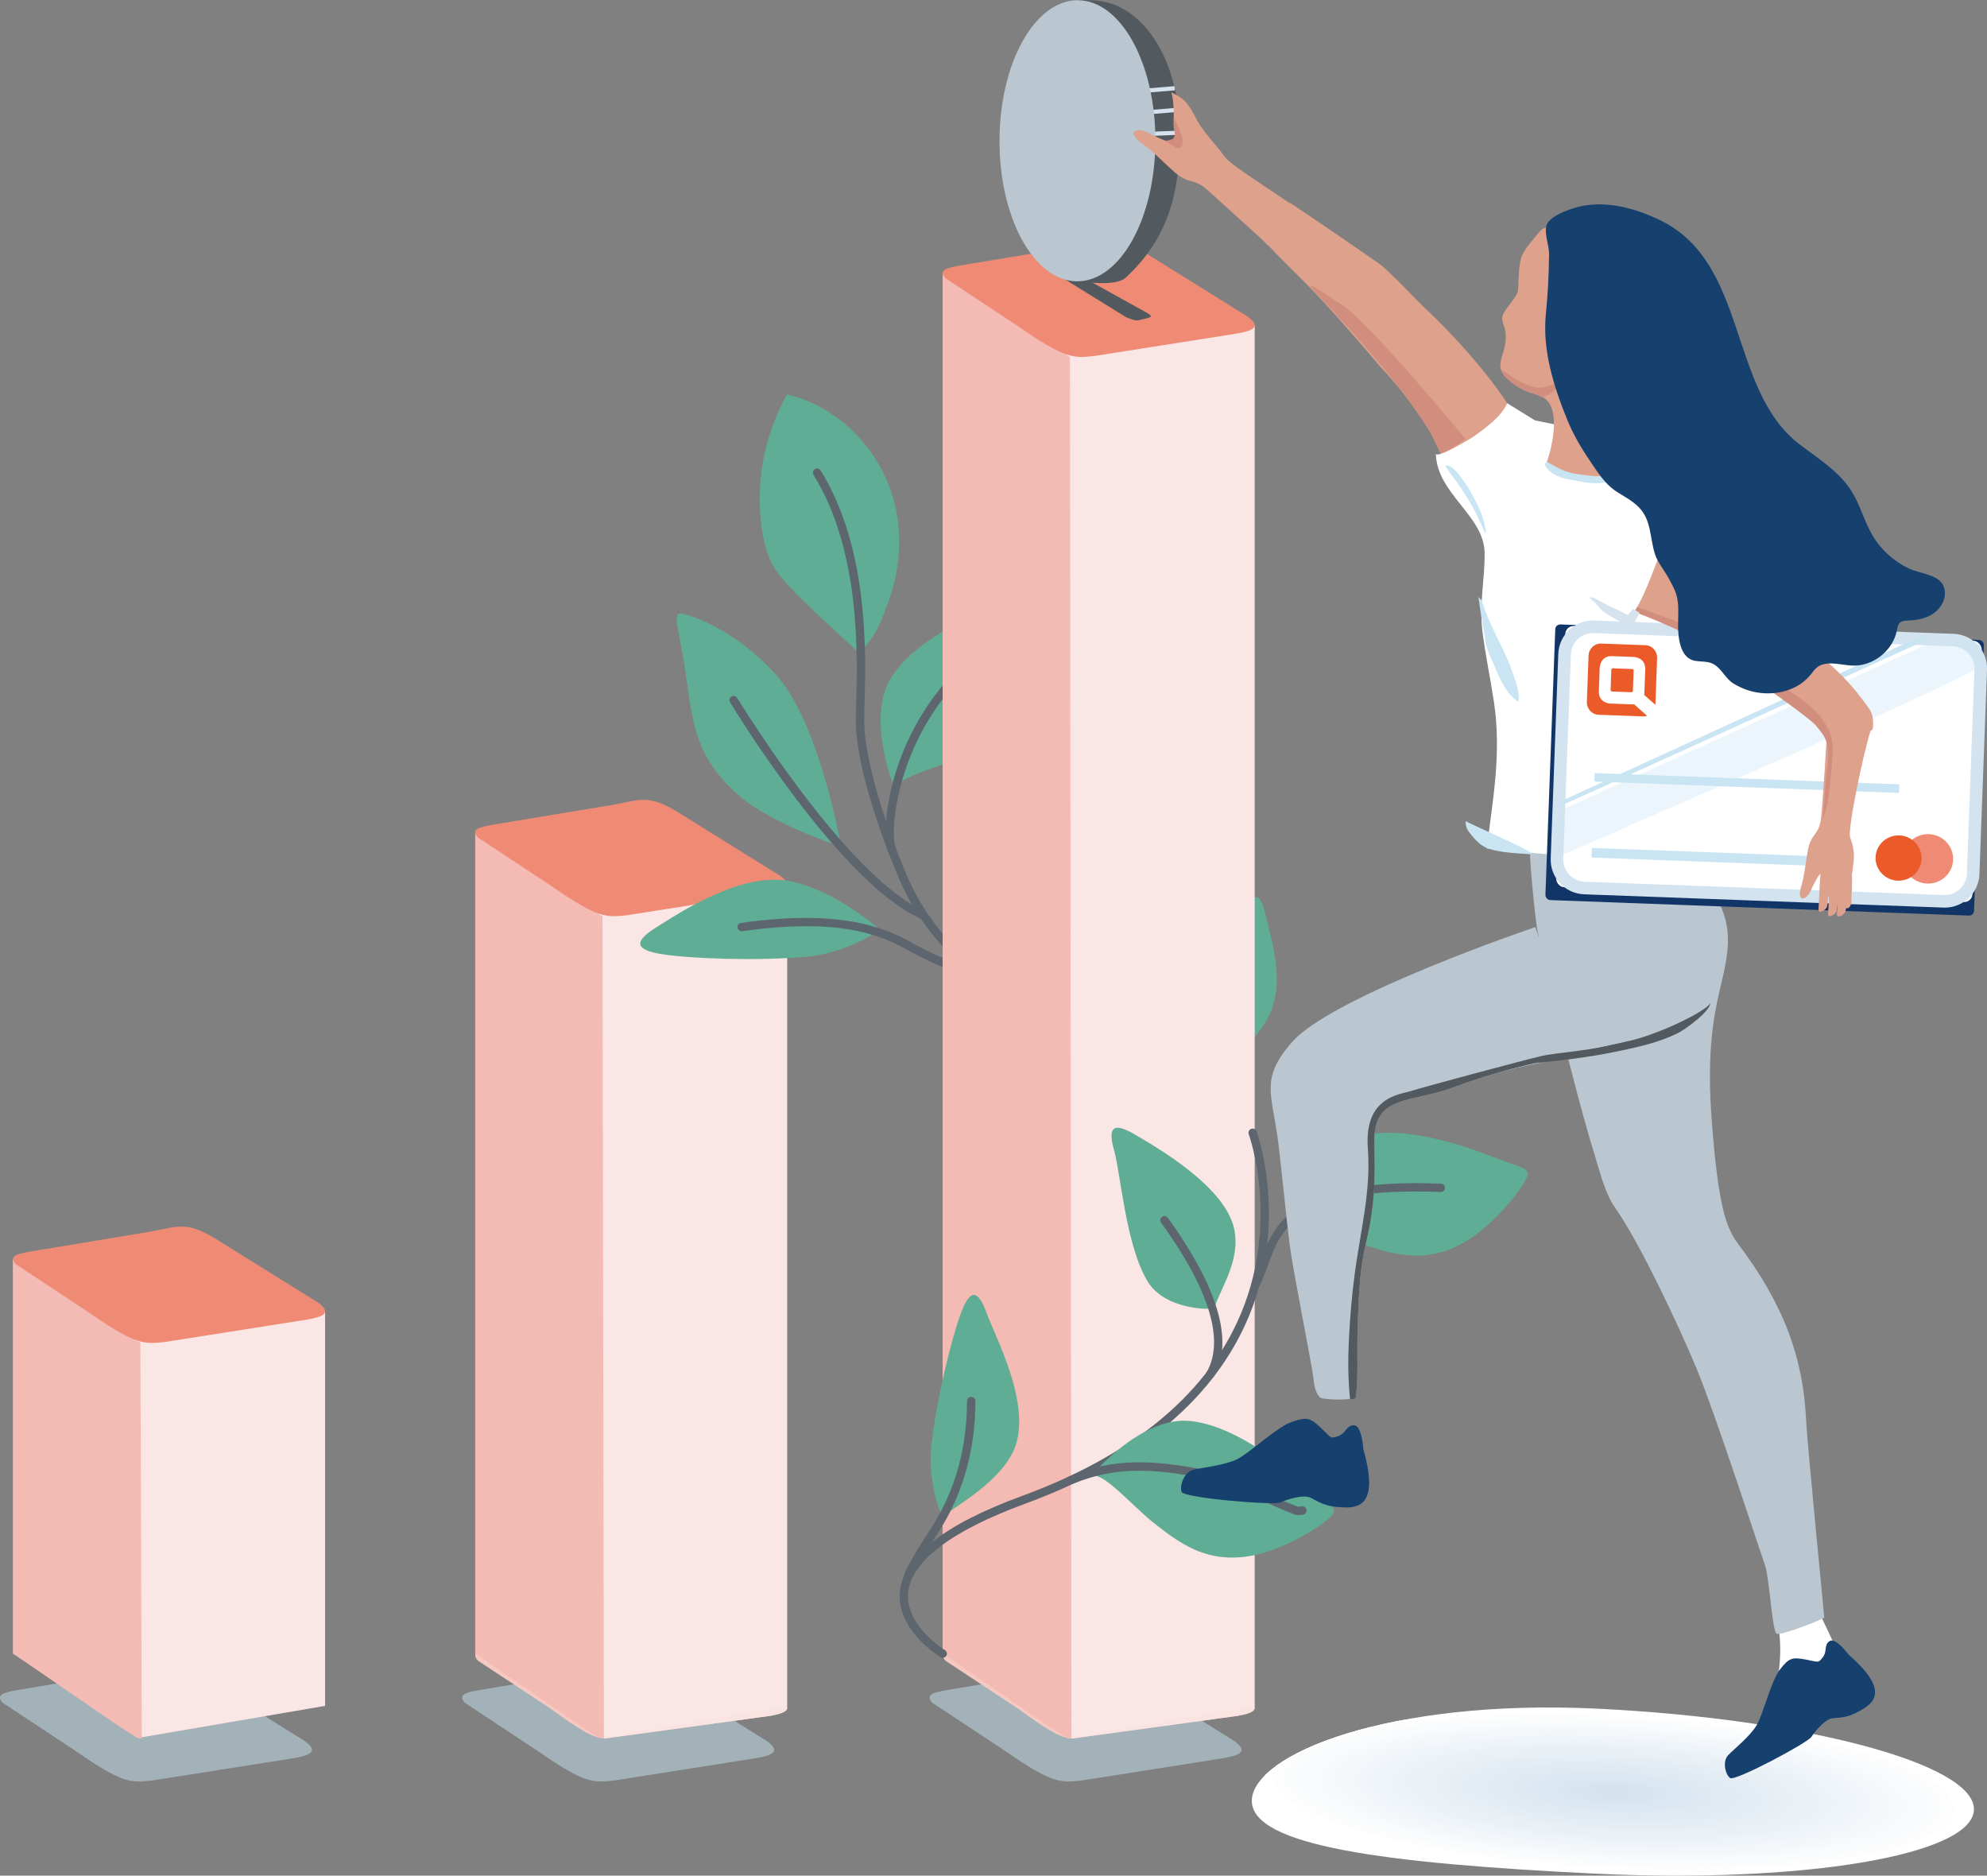 <svg xmlns="http://www.w3.org/2000/svg" xmlns:xlink="http://www.w3.org/1999/xlink" id="Layer_2" data-name="Layer 2" viewBox="0 0 595.1 561.67"><rect x="0" y="0" width="595.1" height="561.67" fill="#808080" stroke="none"/><defs><clipPath id="clippath"><path d="m591.19,541.89c.28-13.64-50.22-27.17-112.79-30.22-62.57-3.05-103.2,13.82-103.48,27.45-.28,13.64,39.9,18.88,102.47,21.93,62.57,3.05,113.52-5.53,113.8-19.17Z" style="fill: none; stroke-width: 0px;"></path></clipPath></defs><g id="Illustration"><path d="m226.87,526.42l-43.07,6.78c-6.08.61-8.49,1.04-22.32-8.58l-22.26-14.71c-2.28-2.55.54-3.12,4.49-3.84l35.59-5.88c8.05-1.36,10.66-3.46,19.66,2.05l30.6,19.05c4.73,3.32,1.26,4.39-2.69,5.11Z" style="fill: #a2b2b8; stroke-width: 0px;"></path><path d="m230.8,513.8l-49.6,6.79c-3.42.07-8.33-3.09-15.79-8.58l-22.26-14.71c-2.28-2.55.54-3.12,4.49-3.84l35.59-5.88c8.05-1.36,10.66-3.46,19.66,2.05l30.6,19.05c4.73,3.32,1.26,4.39-2.69,5.11Z" style="fill: #f6c9c0; stroke-width: 0px;"></path><path d="m230.8,513.8l-49.6,6.79c-6.08.61,2.03-33.01,2.03-33.01,8.05-1.36,10.66-3.46,19.66,2.05l30.6,19.05c4.73,3.32,1.26,4.39-2.69,5.11Z" style="fill: #fae4e2; stroke-width: 0px;"></path><polygon points="235.76 264.95 235.76 510.83 181 520.21 142.33 495.18 142.33 249.26 235.76 264.95" style="fill: #fae6e4; stroke-width: 0px;"></polygon><path d="m180.44,274.36l.42,246.23s-.92.02-1.35-.19l-5.04-3.17-32.13-22.04v-245.92s38.11,25.09,38.11,25.09Z" style="fill: #f4bab4; stroke-width: 0px;"></path><path d="m230.8,267.3l-43.07,6.78c-6.08.61-8.49,1.04-22.32-8.58l-22.26-14.71c-2.28-2.55.54-3.12,4.49-3.84l35.59-5.88c8.05-1.36,10.66-3.46,19.66,2.05l30.6,19.05c4.73,3.32,1.26,4.39-2.69,5.11Z" style="fill: #ef8b75; stroke-width: 0px;"></path><path d="m88.47,526.42l-43.07,6.78c-6.08.61-8.49,1.04-22.32-8.58l-22.26-14.71c-2.28-2.55.54-3.12,4.49-3.84l35.59-5.88c8.05-1.36,10.66-3.46,19.66,2.05l30.6,19.05c4.73,3.32,1.26,4.39-2.69,5.11Z" style="fill: #a2b2b8; stroke-width: 0px;"></path><polygon points="97.36 392.74 97.36 510.83 42.6 520.21 3.93 495.18 3.93 377.05 97.36 392.74" style="fill: #fae6e4; stroke-width: 0px;"></polygon><path d="m42.04,402.15l.42,118.44s-.92.02-1.35-.19l-5.04-3.17-32.13-22.04v-118.13s38.11,25.09,38.11,25.09Z" style="fill: #f4bab4; stroke-width: 0px;"></path><path d="m92.4,395.09l-43.07,6.78c-6.08.61-8.49,1.04-22.32-8.58l-22.26-14.71c-2.28-2.55.54-3.12,4.49-3.84l35.59-5.88c8.05-1.36,10.66-3.46,19.66,2.05l30.6,19.05c4.73,3.32,1.26,4.39-2.69,5.11Z" style="fill: #ef8b75; stroke-width: 0px;"></path><path d="m548.83,491.33c.52,1.17,1.05,2.42.74,3.64-.3,1.17-1.33,2.14-2.45,2.94-3.85,2.74-9.63,4.01-14.36,2.37.71-5.29.51-10.65-.6-15.9-.09-.44,12.44-1.14,12.12-1.99-1.49-4.02,3.64,6.88,4.55,8.94Z" style="fill: #fff; stroke-width: 0px;"></path><path d="m359.6,326.84c4.44-2.63,14.24-12.67,19.33-20.65,6.93-10.86,1.51-25.53.16-31.99-1.34-6.46-3.29-7.84-6.98-1.06-3.42,6.28-9.68,21.77-12.89,33.96-2.59,9.82-.23,20.11.38,19.75Z" style="fill: #60ad96; stroke-width: 0px;"></path><path d="m385.56,365.36s7.89-21.59,22.11-25.21c14.22-3.62,34.11,4.2,41.01,6.88,6.9,2.68,8.98,2.61,8.81,4.8-.17,2.19-10.09,16.27-21.59,21.55-10.07,4.62-18.45,2.31-27.18-.56-8.73-2.86-19.32-9.28-23.16-7.46Z" style="fill: #60ad96; stroke-width: 0px;"></path><path d="m375.78,386.37c-.21,0-.42-.05-.61-.16-.61-.34-.82-1.1-.49-1.71,1.06-1.91,1.84-4.08,2.67-6.37,4.08-11.34,9.16-25.45,54.2-23.68.69.03,1.23.61,1.2,1.3-.03.69-.62,1.26-1.3,1.2-43.2-1.69-47.74,10.91-51.74,22.03-.86,2.4-1.68,4.66-2.84,6.75-.23.41-.66.64-1.1.64Z" style="fill: #5d666f; stroke-width: 0px;"></path><g><path d="m267.99,236.19s-8.9-21.2-.94-33.52c7.96-12.32,27.87-20.12,34.74-22.85,6.88-2.73,8.36-4.2,9.72-2.48,1.36,1.72,3.67,18.79-1.17,30.48-4.24,10.23-11.95,14.24-20.3,18.08-8.35,3.84-20.47,6.34-22.05,10.29Z" style="fill: #60ad96; stroke-width: 0px;"></path><path d="m251.88,253.33s-6.4-36.79-19.39-51.18c-12.99-14.39-26.01-17.95-28.52-18.43-2.78-.54-.21,6.95,1.16,16.24,2.32,15.71,2.48,26.13,16.07,38.21,7.53,6.7,24.73,13.69,30.68,15.16Z" style="fill: #60ad96; stroke-width: 0px;"></path><path d="m263.27,278.11c-4.72-3.92-15.09-11.64-26.02-14.12-14.88-3.38-33.78,9.42-40.43,13.53-6.65,4.12-7.39,6.86,1.65,8.25,8.36,1.29,28.14,2.06,42.99.73,11.97-1.07,22.46-7.86,21.81-8.4Z" style="fill: #60ad96; stroke-width: 0px;"></path><path d="m230.55,129.99c-2.94,9.25-3.78,19.17-2.32,28.76.63,4.15,1.72,8.33,4.03,11.84,4.16,6.3,18.87,19.03,24.24,24.24,3.4,3.3-1.95,3.38,2.73-1.42,3.12-3.2,5.19-8.68,6.71-12.79,3.45-9.33,4.41-19.64,2.11-29.36-3.74-15.82-16.48-29.52-32.34-33.11-2.13,3.76-3.85,7.74-5.16,11.85Z" style="fill: #60ad96; stroke-width: 0px;"></path><g><path d="m267.22,255.98c-.47,0-.91-.26-1.13-.71-2.84-5.89.03-41.38,29.8-62.48,7.73-5.48,9.05-7.47,9.25-7.85.04-.46.33-.88.79-1.06.64-.26,1.37.06,1.63.7.3.76.94,2.35-10.22,10.25-28.52,20.21-31.35,54.46-28.99,59.34.3.62.04,1.37-.59,1.68-.18.08-.36.12-.54.12Zm38.01-70.47s0,0,0,0c0,0,0,0,0,0Zm0,0h0s0,0,0,0Z" style="fill: #5d666f; stroke-width: 0px;"></path><path d="m276.3,275.23c-.17,0-.34-.03-.51-.11-24.11-10.66-55.8-62.61-57.14-64.82-.36-.59-.17-1.36.42-1.72.59-.36,1.36-.17,1.72.42.32.53,32.62,53.48,56.01,63.82.63.28.92,1.02.64,1.66-.21.47-.67.75-1.15.75Z" style="fill: #5d666f; stroke-width: 0px;"></path><path d="m289.11,291.16c-2.09,0-6.45-.91-15.15-5.52-.47-.25-.97-.52-1.5-.82-7.09-3.89-18.95-10.41-50.15-5.96-.68.1-1.32-.38-1.42-1.07-.1-.69.38-1.32,1.07-1.42,32.03-4.57,44.84,2.46,51.71,6.24.52.28,1,.55,1.47.8,11.34,6.01,14.51,5.18,14.54,5.18.62-.3,1.32-.02,1.63.61.3.62-.01,1.4-.63,1.7-.24.12-.71.26-1.56.26Z" style="fill: #5d666f; stroke-width: 0px;"></path><path d="m305,301.87c-.23,0-.46-.06-.67-.2-4.33-2.75-8.29-5.6-11.77-8.46-10.78-8.87-18.61-18.97-23.27-30.01-7.72-18.32-12.57-35.51-12.95-45.99-.06-1.54,0-3.78.08-6.61.41-14.86,1.27-45.77-12.78-68.41-.37-.59-.18-1.36.4-1.73.59-.37,1.36-.19,1.73.4,14.45,23.28,13.58,54.7,13.16,69.8-.08,2.78-.14,4.98-.08,6.44.38,10.19,5.14,27.05,12.76,45.1,4.5,10.66,12.08,20.44,22.55,29.05,3.4,2.8,7.28,5.58,11.52,8.28.59.37.76,1.15.39,1.73-.24.38-.65.58-1.06.58Z" style="fill: #5d666f; stroke-width: 0px;"></path></g></g><path d="m366.88,526.42l-43.07,6.78c-6.08.61-8.49,1.04-22.32-8.58l-22.26-14.71c-2.28-2.55.54-3.12,4.49-3.84l35.59-5.88c8.05-1.36,10.66-3.46,19.66,2.05l30.6,19.05c4.73,3.32,1.26,4.39-2.69,5.11Z" style="fill: #a2b2b8; stroke-width: 0px;"></path><path d="m370.81,513.8l-49.6,6.79c-3.42.07-8.33-3.09-15.79-8.58l-22.26-14.71c-2.28-2.55.54-3.12,4.49-3.84l35.59-5.88c8.05-1.36,10.66-3.46,19.66,2.05l30.6,19.05c4.73,3.32,1.26,4.39-2.69,5.11Z" style="fill: #f6c9c0; stroke-width: 0px;"></path><path d="m370.81,513.8l-49.6,6.79c-6.08.61,2.03-33.01,2.03-33.01,8.05-1.36,10.66-3.46,19.66,2.05l30.6,19.05c4.73,3.32,1.26,4.39-2.69,5.11Z" style="fill: #fae4e2; stroke-width: 0px;"></path><polygon points="375.78 97.48 375.78 510.83 321.01 520.21 282.35 495.18 282.35 81.79 375.78 97.48" style="fill: #fae6e4; stroke-width: 0px;"></polygon><path d="m320.45,106.89l.42,413.7s-.92.02-1.35-.19l-5.04-3.17-32.13-22.04V81.79l38.11,25.09Z" style="fill: #f4bab4; stroke-width: 0px;"></path><path d="m370.81,99.83l-43.07,6.78c-6.08.61-8.49,1.04-22.32-8.58l-22.26-14.71c-2.28-2.55.54-3.12,4.49-3.84l35.59-5.88c8.05-1.36,10.66-3.46,19.66,2.05l30.6,19.05c4.73,3.32,1.26,4.39-2.69,5.11Z" style="fill: #ef8b75; stroke-width: 0px;"></path><g><line x1="317.73" y1="81.54" x2="340.32" y2="95.34" style="fill: #535a5f; stroke-width: 0px;"></line><path d="m337.15,94.93l-22.29-13.8c-1.7-1.27-.03-1.22,1-1.62.87-.33,1.91-.16,2.7.32l24.82,13.78c.29.18,1.46.83,1.32,1.13-.24.51-2.17.73-3.6,1.14-.56.16-1.68.09-3.95-.95Z" style="fill: #535a5f; stroke-width: 0px;"></path></g><g><path d="m353.38,40.86c-.04,16.59-3.41,30.46-16.22,42.27-3.05,2.82-12.57,1.21-14.58,1.11-15.44-.79-6.66-17.28-6.61-40.53.05-21.79-4.99-41.29,7.1-43.65.81-.16,2.5,0,3.46,0,15.46.03,26.91,17.54,26.86,40.78Z" style="fill: #535a5f; stroke-width: 0px;"></path><rect x="344.09" y="26.1" width="7.73" height="1.25" transform="translate(-1.02 28.99) rotate(-4.76)" style="fill: #d6e3ee; stroke-width: 0px;"></rect><rect x="345.12" y="32.54" width="7.82" height="1.25" transform="translate(-1.55 29.1) rotate(-4.76)" style="fill: #d6e3ee; stroke-width: 0px;"></rect><rect x="345.16" y="39.3" width="8.22" height="1.25" transform="translate(-1.32 14.02) rotate(-2.3)" style="fill: #d6e3ee; stroke-width: 0px;"></rect><rect x="340.3" y="52.16" width="1.26" height="6.25" transform="translate(282.53 395.69) rotate(-89.48)" style="fill: #fff; stroke-width: 0px;"></rect><ellipse cx="322.67" cy="42.15" rx="42.09" ry="23.34" transform="translate(279.81 364.73) rotate(-89.87)" style="fill: #bac6d0; stroke-width: 0px;"></ellipse></g><path d="m445.39,173.57c-.3-3.44,2.32-6.44,5.09-8.5,1.32-.98,3.59-2.56,5.16-1.82-3.26,3.4-6.61,7.28-10.25,10.32Z" style="fill: #d6e3ee; stroke-width: 0px;"></path><g><g><path d="m363.88,56.65c.91.75,8.29,8.87,15.68,16.63,4.73-2.48,9.51-4.85,14.29-7.25-7.72-5.35-20.78-14.2-23.33-15.29-3.38-1.44-6.64,5.9-6.64,5.9Z" style="fill: #dda18c; stroke-width: 0px;"></path><path d="m376.98,54.64c-7.17-4.89-9.3-6.35-10.96-8.72-1.66-2.37-4.71-5.32-7.88-10.28-1.98-3.11-4.27-2.84-6.72-4.54.18,2.16.09,4.34.11,6.52.02.09.05.19.06.27,0,.04,0,.08.01.12.01.04.05.08.06.12.11.27.15.56.12.86,0,0,0,.01,0,.02,0,0,0,0,0,0,.06.18.12.37.18.55.07.3.06.6-.03.89-.04.31-.15.59-.35.84-.17.25-.38.45-.64.59-.09.07-.22.08-.32.13.03.07.04.07.04.07,0,0-.21.15-.71.14-.16,0-.37.02-.4.02,0,0,0,0,0,0,0,0,0,0-.01,0-.01,0-.59-.13-.6-.13,0,0-.01,0-.02,0,0,0-.13-.07-.27-.14-.25-.08-.51-.19-.82-.32-2.82-1.29-2.52-1.01-3.74-1.76s-3.14-1.18-4.1-.67c-.86.46-.76,1.63,1.66,3.44,2.42,1.81,2.76,2.02,6.58,5.62,3.56,3.36,4.53,4.33,6.54,5.28,2,.95,3.94.69,6.71,3.21,2.77,2.53,17.38,15.73,17.38,15.73,0,0,.44-16.3-1.85-17.86Z" style="fill: #dda18c; stroke-width: 0px;"></path><path d="m351.44,31.4c.15.11.3.22.46.33,5.35,3.62,10.4,13.23,12.04,13.9,0,0-1.8-3.54-3.95-6.99-1.86-2.99-3.11-6.5-5.46-8.67-.92-.85-2.33-1.64-3.71-2.3.34,1.23.53,2.48.62,3.73Z" style="fill: #dda18c; stroke-width: 0px;"></path><path d="m353.72,40.04c-.63-1.73-1.43-3.44-2.2-4.88,0,1.06-.01,2.12,0,3.18.1.33.19.65.28.95.13.46.11,2.05-.58,2.34-.82.34-2.02.58-2.32.48,0,0,1.75,1.29,2.9,1.88,1.77,1.39,3.15-.57,1.92-3.95Z" style="fill: #d18e7e; stroke-width: 0px;"></path></g><path d="m433.11,138.49c.1-.08.17-.17.28-.24,5.58-3.79,6.65-4.34,11.92-8.71,4.31-3.57,4.92-4.01,8.1-5.55-7.26-12.54-21.74-27.21-25.89-31.01-3.47-3.18-11.13-11.66-14.82-14.29-1.85-1.31-19.7-13.58-26.32-17.94-2.05,4.3-4.57,8.21-7.54,11.73,3.32,3.44,6.76,6.96,9.8,9.92q9.07,8.86,24.84,27.51c3.29,3.2,15.18,17.32,19.51,28.23.04.11.09.24.14.35Z" style="fill: #dda18c; stroke-width: 0px;"></path></g><path d="m438.97,131.54s-29.33-35.6-37.26-40.4c-5.02-3.04-13.75-9.78-5.96-1.67,7.79,8.12,17.82,19.55,22.06,25.07,4.24,5.52,9.67,12.87,11.71,17.28l2.05,4.4,7.4-4.68Z" style="fill: #d18e7e; stroke-width: 0px;"></path><g style="clip-path: url(#clippath);"><rect x="374.63" y="508.62" width="216.83" height="55.49" style="fill: #fff; stroke-width: 0px;"></rect><ellipse cx="483.13" cy="536.62" rx="23.25" ry="104.52" transform="translate(-77.06 992.21) rotate(-87.12)" style="fill: #fff; stroke-width: 0px;"></ellipse><ellipse cx="483.13" cy="536.62" rx="22.72" ry="102.14" transform="translate(-77.06 992.21) rotate(-87.12)" style="fill: #fdfdff; stroke-width: 0px;"></ellipse><ellipse cx="483.13" cy="536.62" rx="22.19" ry="99.76" transform="translate(-77.06 992.21) rotate(-87.12)" style="fill: #fcfdfd; stroke-width: 0px;"></ellipse><ellipse cx="483.13" cy="536.62" rx="21.67" ry="97.39" transform="translate(-77.06 992.21) rotate(-87.12)" style="fill: #fbfcfd; stroke-width: 0px;"></ellipse><ellipse cx="483.13" cy="536.62" rx="21.14" ry="95.01" transform="translate(-77.06 992.21) rotate(-87.12)" style="fill: #f9fbfd; stroke-width: 0px;"></ellipse><ellipse cx="483.13" cy="536.62" rx="20.61" ry="92.64" transform="translate(-77.06 992.21) rotate(-87.12)" style="fill: #f9fbfc; stroke-width: 0px;"></ellipse><ellipse cx="483.13" cy="536.62" rx="20.08" ry="90.26" transform="translate(-77.06 992.21) rotate(-87.12)" style="fill: #f8fafc; stroke-width: 0px;"></ellipse><ellipse cx="483.13" cy="536.62" rx="19.55" ry="87.89" transform="translate(-77.06 992.21) rotate(-87.12)" style="fill: #f7f9fb; stroke-width: 0px;"></ellipse><ellipse cx="483.13" cy="536.62" rx="19.02" ry="85.51" transform="translate(-77.06 992.21) rotate(-87.12)" style="fill: #f6f8fb; stroke-width: 0px;"></ellipse><ellipse cx="483.13" cy="536.62" rx="18.5" ry="83.14" transform="translate(-77.06 992.21) rotate(-87.12)" style="fill: #f5f8fb; stroke-width: 0px;"></ellipse><ellipse cx="483.13" cy="536.62" rx="17.97" ry="80.76" transform="translate(-77.06 992.21) rotate(-87.12)" style="fill: #f4f7fa; stroke-width: 0px;"></ellipse><ellipse cx="483.13" cy="536.62" rx="17.44" ry="78.39" transform="translate(-77.06 992.21) rotate(-87.12)" style="fill: #f3f6fa; stroke-width: 0px;"></ellipse><ellipse cx="483.13" cy="536.62" rx="16.91" ry="76.01" transform="translate(-77.06 992.21) rotate(-87.12)" style="fill: #f2f6fa; stroke-width: 0px;"></ellipse><ellipse cx="483.13" cy="536.62" rx="16.38" ry="73.64" transform="translate(-77.06 992.21) rotate(-87.12)" style="fill: #f0f5f9; stroke-width: 0px;"></ellipse><ellipse cx="483.13" cy="536.62" rx="15.85" ry="71.26" transform="translate(-77.06 992.21) rotate(-87.12)" style="fill: #eff4f8; stroke-width: 0px;"></ellipse><ellipse cx="483.13" cy="536.62" rx="15.32" ry="68.88" transform="translate(-77.06 992.21) rotate(-87.12)" style="fill: #eef4f8; stroke-width: 0px;"></ellipse><ellipse cx="483.13" cy="536.62" rx="14.8" ry="66.51" transform="translate(-77.06 992.21) rotate(-87.12)" style="fill: #edf3f7; stroke-width: 0px;"></ellipse><ellipse cx="483.13" cy="536.62" rx="14.27" ry="64.13" transform="translate(-77.06 992.21) rotate(-87.12)" style="fill: #ecf2f7; stroke-width: 0px;"></ellipse><ellipse cx="483.13" cy="536.62" rx="13.74" ry="61.76" transform="translate(-77.06 992.21) rotate(-87.12)" style="fill: #ebf2f7; stroke-width: 0px;"></ellipse><ellipse cx="483.13" cy="536.62" rx="13.21" ry="59.38" transform="translate(-77.06 992.21) rotate(-87.12)" style="fill: #eaf1f6; stroke-width: 0px;"></ellipse><ellipse cx="483.13" cy="536.62" rx="12.68" ry="57.01" transform="translate(-77.06 992.21) rotate(-87.12)" style="fill: #e9f0f6; stroke-width: 0px;"></ellipse><ellipse cx="483.13" cy="536.62" rx="12.15" ry="54.63" transform="translate(-77.06 992.21) rotate(-87.12)" style="fill: #e9f0f6; stroke-width: 0px;"></ellipse><ellipse cx="483.13" cy="536.62" rx="11.63" ry="52.26" transform="translate(-77.06 992.21) rotate(-87.12)" style="fill: #e8eff5; stroke-width: 0px;"></ellipse><ellipse cx="483.13" cy="536.62" rx="11.1" ry="49.88" transform="translate(-77.06 992.21) rotate(-87.12)" style="fill: #e7eff5; stroke-width: 0px;"></ellipse><ellipse cx="483.13" cy="536.62" rx="10.57" ry="47.51" transform="translate(-77.06 992.21) rotate(-87.12)" style="fill: #e6eef5; stroke-width: 0px;"></ellipse><ellipse cx="483.13" cy="536.62" rx="10.04" ry="45.13" transform="translate(-77.06 992.21) rotate(-87.12)" style="fill: #e5edf4; stroke-width: 0px;"></ellipse><ellipse cx="483.13" cy="536.62" rx="9.51" ry="42.76" transform="translate(-77.06 992.21) rotate(-87.12)" style="fill: #e4edf4; stroke-width: 0px;"></ellipse><ellipse cx="483.13" cy="536.62" rx="8.98" ry="40.38" transform="translate(-77.06 992.21) rotate(-87.12)" style="fill: #e3ecf4; stroke-width: 0px;"></ellipse><ellipse cx="483.13" cy="536.62" rx="8.45" ry="38.01" transform="translate(-77.06 992.21) rotate(-87.12)" style="fill: #e2ebf3; stroke-width: 0px;"></ellipse><ellipse cx="483.13" cy="536.62" rx="7.93" ry="35.63" transform="translate(-77.06 992.21) rotate(-87.12)" style="fill: #e1ebf3; stroke-width: 0px;"></ellipse><ellipse cx="483.13" cy="536.62" rx="7.4" ry="33.25" transform="translate(-77.06 992.21) rotate(-87.12)" style="fill: #e0eaf3; stroke-width: 0px;"></ellipse><ellipse cx="483.13" cy="536.62" rx="6.87" ry="30.88" transform="translate(-77.06 992.21) rotate(-87.12)" style="fill: #dfeaf2; stroke-width: 0px;"></ellipse><ellipse cx="483.13" cy="536.62" rx="6.34" ry="28.5" transform="translate(-77.06 992.21) rotate(-87.12)" style="fill: #dee9f2; stroke-width: 0px;"></ellipse><ellipse cx="483.13" cy="536.62" rx="5.81" ry="26.13" transform="translate(-77.06 992.21) rotate(-87.12)" style="fill: #dde8f2; stroke-width: 0px;"></ellipse><ellipse cx="483.13" cy="536.62" rx="5.28" ry="23.75" transform="translate(-77.06 992.21) rotate(-87.12)" style="fill: #dce8f1; stroke-width: 0px;"></ellipse><ellipse cx="483.13" cy="536.62" rx="4.76" ry="21.38" transform="translate(-77.06 992.21) rotate(-87.12)" style="fill: #dbe7f1; stroke-width: 0px;"></ellipse><ellipse cx="483.13" cy="536.62" rx="4.23" ry="19" transform="translate(-77.06 992.21) rotate(-87.12)" style="fill: #dbe7f1; stroke-width: 0px;"></ellipse><ellipse cx="483.13" cy="536.62" rx="3.7" ry="16.63" transform="translate(-77.06 992.21) rotate(-87.12)" style="fill: #dae6f1; stroke-width: 0px;"></ellipse><ellipse cx="483.13" cy="536.62" rx="3.17" ry="14.25" transform="translate(-77.06 992.21) rotate(-87.12)" style="fill: #d9e5f0; stroke-width: 0px;"></ellipse><ellipse cx="483.13" cy="536.62" rx="2.64" ry="11.88" transform="translate(-77.06 992.21) rotate(-87.12)" style="fill: #d8e5f0; stroke-width: 0px;"></ellipse><ellipse cx="483.13" cy="536.62" rx="2.11" ry="9.5" transform="translate(-77.06 992.21) rotate(-87.12)" style="fill: #d7e4f0; stroke-width: 0px;"></ellipse><ellipse cx="483.13" cy="536.62" rx="1.59" ry="7.13" transform="translate(-77.06 992.21) rotate(-87.12)" style="fill: #d6e4ef; stroke-width: 0px;"></ellipse><ellipse cx="483.13" cy="536.62" rx="1.06" ry="4.75" transform="translate(-77.06 992.21) rotate(-87.12)" style="fill: #d6e3ef; stroke-width: 0px;"></ellipse><ellipse cx="483.13" cy="536.62" rx=".53" ry="2.38" transform="translate(-77.06 992.21) rotate(-87.12)" style="fill: #d5e3ef; stroke-width: 0px;"></ellipse></g><path d="m514.13,252.21c.68.05,1.48.2,1.74.83.43,1.05-1.38,2.59-2.28,3.29-4.5,3.51-8.53,3.24-13.38,3.44-.44.02-1.97-3.43-2.33-3.67-4.62-3.09,3.28-3.95,4.66-4.02,3.86-.2,7.74-.17,11.6.13Z" style="fill: #c9e4f3; stroke-width: 0px;"></path><path d="m460.67,279.74c.99,4.26,1.98,8.51,2.99,12.76,2.27,9.53,4.59,19.05,7.04,28.54,2.23,8.61,4.52,17.22,7.16,25.72,1.5,4.83,2.84,10.44,5.71,14.69.01.02.03.04.04.06,7.41,10.45,19.14,35.36,24.63,48.61,5.5,13.25,18.98,54.73,20.35,58.52,1.37,3.78,2.15,20.13,3.56,20.62s14.2-4.44,14.21-4.91-5.02-50.95-5.46-59.47c-.9-17.74-6.15-33.72-20.68-52.87-2.15-2.84-3.56-7.1-4.28-10.34-1.41-6.36-2.12-12.88-2.72-19.36-1.31-14.26-1.94-27.93,1.02-42.12,1.66-7.98,4.49-16.13,2.7-24.08-.97-4.3-3.22-8.17-5.02-12.2-1.43-3.22-2.61-6.62-4.84-9.35-5.12-6.3-16.85-7.86-24.25-6.54-4.98.89-9.77,2.7-14.33,4.86-3.09,1.46-8.77-2.92-10.26.22-.51,1.07,1.52,22.82,2.41,26.65Z" style="fill: #bac6d0; stroke-width: 0px;"></path><path d="m431.48,135.92c-.87.27-1.43.28-1.44-.16.13,12,14.47,18.6,14.6,29.8.09,7.88-1.66,15.23-.67,23.36.87,7.11,2.38,14.13,3.45,21.21,2.3,15.19-.25,28.89-2.15,43.93,0,0,53.97,6.23,66,1.12,12.03-5.11,16.91-6.49,10.88-10.56-6.02-4.07-14.28-51.09-16.73-71.4-2.45-20.31-20.33-42.22-20.33-42.22l-25.35-5.1-8.34-5.15c-1.79,4.13-6.52,7.36-9.99,9.95-.38.29-6.96,4.29-9.93,5.22Z" style="fill: #fff; stroke-width: 0px;"></path><path d="m447.46,199.16c.06.13.11.26.16.39,1.67,3.99,3.52,8.21,7.1,10.64.62-2.64-.85-6.19-1.66-8.66-.92-2.82-2.16-5.51-3.46-8.17-2.18-4.46-4.44-8.89-5.85-13.64-.03-.02-.06-.03-.09-.05-.32-.26-.6-.57-.86-.91.45,3.58,1.05,7.13,1.68,10.69.29,1.63.45,3.34.97,4.9.54,1.63,1.33,3.22,2.01,4.81Z" style="fill: #c9e4f3; stroke-width: 0px;"></path><path d="m503.52,232.41c.11.09.22.17.33.26,1.85,1.45,3.72,2.89,5.79,4.01,1.33.72,3.43,1.93,4.98,1.6.17-.04.36-.1.42-.27.07-.17-.05-.35-.16-.5-1.08-1.4-2.64-2.32-4.15-3.23-1.95-1.17-3.88-2.37-5.78-3.6-1.72-1.11-2.92-2.22-4.37-3.6-1.91-1.82-3.82-3.64-5.73-5.46-1.59-1.52-3.33-3.86-5.35-4.73,2.14,2.91,2.93,5.27,5.21,8.06,1.05,1.28,3.5,3.14,4.71,4.24s2.73,2.16,4.11,3.22Z" style="fill: #c9e4f3; stroke-width: 0px;"></path><path d="m443.15,156.01c.57,1.27,1.14,2.53,1.71,3.8.6-1.18-1.41-6.79-1.95-7.82-2.51-4.81-2.72-5.7-6.07-9.97-.88-1.12-1.88-2.28-3.25-2.65-.23-.06-.53-.06-.61.16-.06.15.05.32.14.45,3.86,5.23,7.35,10.08,10.03,16.03Z" style="fill: #c9e4f3; stroke-width: 0px;"></path><path d="m282.35,496.44c-.22,0-.44-.06-.65-.18-.54-.33-13.28-8.16-12.18-19.63,1.01-10.49,13.27-20.12,36.45-28.62,32.34-11.86,54.07-29.4,64.58-52.13,13.29-28.74,3.55-55.96,3.45-56.23-.24-.65.09-1.37.74-1.61.65-.24,1.37.09,1.61.74.1.28,10.21,28.42-3.51,58.12-10.8,23.37-33.01,41.36-66.01,53.47-21.88,8.03-33.93,17.19-34.82,26.51-.95,9.92,10.86,17.17,10.98,17.24.59.36.78,1.13.43,1.72-.24.39-.65.61-1.08.61Z" style="fill: #5d666f; stroke-width: 0px;"></path><path d="m462.86,68.23c-1.13.19-1.9,1.21-3.34,3.05-1.37,1.75-3.38,3.85-3.97,6.05-.62,2.34-.79,5.72-.86,9.21-.05,2.47-3.83,5.39-4.7,8.11-.42,1.31.54,2.65.85,4.64,1,6.39-4.04,9.72.29,13.82,4.89,4.63,7.88,4.31,10.86,5.81,5.71,2.88,2.88,15.03,1.29,19.38-.14.38-.29.79-.17,1.18.16.55.77.82,1.32,1,5.45,1.86,9.35,2.71,15.07,2.09-3.09-4.27-4.08-10.71-3.49-16.16.66-6.03-5.46-7.86-6.88-13.74-1.02-4.24,4.05-6.13,3.78-10.47-.06-.87-.52-2.22-1.21-2.82-.33-.3-2.8-.86-2.78-.81-1.59-6.2,4.16-12.17,3.72-18.55-.16-2.29-1.11-4.44-2.05-6.53-.44-.98-.89-1.99-1.65-2.75-.66-.66-1.5-1.09-2.35-1.49-1.77-.83-2.86-1.18-3.73-1.03Z" style="fill: #dda18c; stroke-width: 0px;"></path><path d="m459.45,115.93c3.61.81,8.52-1.74,9.56-4.31-.1.46.12,1.68.46,2.15-3.13,1.37-2.61,3.4-7.47,5.15-.46.17-1.68-1-2-.8-2.4-.8-5.05-1.41-8.86-5.01-.88-.84-1.36-1.64-1.6-2.45,2.98,1.87,6.46,4.49,9.91,5.26Z" style="fill: #d18e7e; stroke-width: 0px;"></path><path d="m463.28,138.3c-.92.53-.51,1.35.2,2.15,1.7,1.93,4.37,2.78,6.91,3.21,3.81.65,6.73,1.5,10.52.77l-1.4-1.86c-1.82.29-2.7-.12-4.06-.23-6.14-.5-7.94-1.65-12.16-4.05Z" style="fill: #c9e4f3; stroke-width: 0px;"></path><path d="m326.99,441.78s14.72-17.66,29.32-16.27c14.6,1.39,30.7,15.47,36.28,20.31,5.59,4.85,7.58,5.49,6.67,7.49-.9,2-14.99,11.91-27.6,13-11.04.95-18.14-4.05-25.4-9.69-7.25-5.64-15.05-15.25-19.29-14.83Z" style="fill: #60ad96; stroke-width: 0px;"></path><path d="m388.89,453.69c-.32,0-.7-.04-1.11-.17-3.89-1.42-7.43-3.1-10.86-4.72-5.24-2.48-10.19-4.82-15.83-6.06-15.84-3.04-26.88-3.69-39.74,1.59-.64.27-1.37-.04-1.64-.68-.26-.64.04-1.37.68-1.64,13.43-5.52,24.84-4.87,41.2-1.73,5.95,1.31,11.03,3.71,16.4,6.25,3.37,1.6,6.86,3.25,10.59,4.61.23.07.44.04.75,0,.28-.04.54-.07.79-.06.69.03,1.23.61,1.2,1.31-.03.69-.61,1.22-1.31,1.2-.09,0-.19.02-.29.04-.22.03-.5.08-.84.08Z" style="fill: #5d666f; stroke-width: 0px;"></path><g><path d="m408.32,434.02s-.4-7.07-2.74-7.2c-2.34-.13-2.48,2.48-4.88,3.26-2.39.78-1.86.55-5.08-2.49-3.23-3.05-4.25-3.36-8.78-1.78-4.52,1.58-12.51,9.24-16.26,11.12-3.76,1.88-10.58,2.56-13.22,3.2s-4.17,4.73-3.49,6.6c.68,1.86,27.44,4.1,29.58,3.17,2.14-.93,6.92-2.5,9.21-1.33,2.29,1.17,4.04,2.46,8.46,2.75,4.42.29,12.47.99,7.2-17.3Z" style="fill: #16406d; stroke-width: 0px;"></path><path d="m482.42,316.22s-19.57-1-47.22,9.43c-12.55,4.73-23.78,2.1-23.6,16.08.12,9.41.63,17.54-2.63,31.09-2.03,8.47-2.08,17.61-2.41,26.27-.19,5.02.27,14.07-.49,19.03-.21,1.39-9.94,1.14-10.76.32-1.39-1.39-1.68-3.53-1.91-5.49-.59-5.01-6.02-31.58-7.13-40.11-1.05-8.08-2.42-22.52-3.43-30.68-1.8-14.52-5.63-18.95,4.1-30.08,12.16-13.92,72.88-34.46,72.88-34.46,0,0,13.47,40.08,22.6,38.6Z" style="fill: #bac6d0; stroke-width: 0px;"></path><path d="m487.73,311.77c-11.43,3.07-21.15,3.31-26.29,4.51-4.53,1.05-34.68,9.09-38.88,10.44-3.2,1.03-14.08,1.63-12.89,17.2.99,12.92-2.36,25.28-4,38.01-.83,6.43-1.38,12.93-1.69,19.4-.28,5.9-.26,11.83.37,17.7,1.72-.12,1.66-.41,1.74-.92.75-4.97.3-14.01.49-19.03.33-8.66.37-17.79,2.41-26.27,3.25-13.55,2.74-21.68,2.63-31.09-.18-13.99,11.05-11.35,23.6-16.08,23.81-8.98,47.56-11.45,52.05-11.42-1.39-.25,1.96-.8.47-2.45Z" style="fill: #535a5f; stroke-width: 0px;"></path><path d="m502.45,309.41c-5.59,2.76-11.96,4.16-17.93,5.4-5.24,1.09-11.75,2.25-24.87,3.56,3.83-1.43,23.55-5.54,28.07-6.6,10.79-2.52,25.08-10.04,24.48-11.64.47,2.42-7.49,8.16-9.75,9.28Z" style="fill: #535a5f; stroke-width: 0px;"></path></g><path d="m282.49,454.07c4.45-3.58,16.78-10.21,21.1-19.74,5.88-12.97-5.54-34.08-8.03-40.95-2.49-6.86-4.84-8.06-7.81-.06-2.75,7.41-7.18,25.36-8.78,39.2-1.29,11.15,2.9,22.05,3.51,21.55Z" style="fill: #60ad96; stroke-width: 0px;"></path><path d="m272.2,472.57c-.18,0-.36-.04-.53-.12-.63-.29-.9-1.04-.6-1.67,1.85-3.93,4.06-7.37,6.4-11.01.77-1.2,1.56-2.42,2.34-3.68,6.5-10.67,9.8-22.97,9.8-36.53,0-.69.56-1.26,1.26-1.26h0c.69,0,1.26.56,1.26,1.26,0,14.03-3.43,26.76-10.18,37.84-.8,1.28-1.59,2.51-2.37,3.73-2.3,3.57-4.47,6.94-6.24,10.72-.21.45-.67.72-1.14.72Z" style="fill: #5d666f; stroke-width: 0px;"></path><path d="m363.75,391.6c1.49-5.32,7.87-13.94,5.91-23.49-2.68-12.99-23.97-24.96-29.8-28.39-5.83-3.43-8.36-2.85-6.19,4.76,2,7.04,3.45,28.19,9.99,39.18,5.27,8.85,19.9,8.68,20.1,7.95Z" style="fill: #60ad96; stroke-width: 0px;"></path><path d="m362.39,412.9c-.22,0-.44-.06-.65-.18-.59-.36-.79-1.13-.43-1.72,3.92-6.52,4.75-19.59-13.57-44.85-.41-.56-.28-1.35.28-1.75.56-.41,1.35-.28,1.75.28,10.55,14.56,21.5,34.64,13.69,47.62-.24.39-.65.61-1.08.61Z" style="fill: #5d666f; stroke-width: 0px;"></path><path d="m519.75,244.49c-9.5-2.75-18.32-7.82-25.47-14.66-.84,2.07-.25,4.5,1,6.36,1.25,1.85,3.08,3.23,4.9,4.51,1.5,1.06,3.03,2.08,4.69,2.87,2.05.98,4.26,1.59,6.47,2.15,2.95.75,6.32,1.34,8.86-.34-.12-1.08-1.39-1.58-2.44-1.86-1.35-.35-2.7-.7-4.05-1.06" style="fill: #c9e4f3; stroke-width: 0px;"></path><path d="m553.71,495.57s-3.83-5.24-5.69-4.17-.68,3.14-2.13,4.93c-1.45,1.79-1.15,1.35-5.15.61-4-.74-4.95-.47-7.64,3-2.69,3.47-5.02,13.33-6.97,16.65-1.95,3.32-6.86,7.24-8.58,9.04-1.72,1.81-.85,5.72.6,6.81,1.45,1.09,23.15-10.51,24.33-12.29,1.18-1.78,4.08-5.37,6.42-5.61,2.34-.24,4.33-.12,7.88-2.1s10.09-5.45-3.08-16.9Z" style="fill: #16406d; stroke-width: 0px;"></path><path d="m457.92,254.99c.59.36.89.6.78.65-.26.14-.68.13-1.04.11-4.09-.28-9.82-.51-12.98-2.11-1.99-1-3.59-3.05-4.67-4.45-.81-1.04-1.16-2.19-1.01-3.31,1.38.92,15.53,7.01,18.92,9.1Z" style="fill: #c9e4f3; stroke-width: 0px;"></path><rect x="477.26" y="239.1" width="24.39" height="2.56" transform="translate(9.23 -17.94) rotate(2.12)" style="fill: #c9e4f3; stroke-width: 0px;"></rect><path d="m514.18,215.64c-1.62.73-41.06,18.82-46.99,21.5v1.37c6.07-2.55,50.37-22.55,50.37-22.55l-3.38-.32Z" style="fill: #c9e4f3; stroke-width: 0px;"></path><rect x="464.28" y="189.28" width="128.46" height="82.6" rx="1.48" ry="1.48" transform="translate(8.89 -19.39) rotate(2.12)" style="fill: #113567; stroke-width: 0px;"></rect><rect x="467.4" y="189.65" width="124.73" height="78.27" rx="2.45" ry="2.45" transform="translate(8.83 -19.44) rotate(2.12)" style="fill: #fff; stroke-width: 0px;"></rect><path d="m582.46,271.78c-.13,0-.26,0-.39,0h0l-107.65-3.98c-5.72-.21-10.2-5.04-9.99-10.76l2.27-61.23c.21-5.72,5.03-10.2,10.76-9.99l107.65,3.98c2.77.1,5.34,1.28,7.22,3.31,1.89,2.03,2.87,4.68,2.77,7.45l-2.27,61.23c-.1,2.77-1.28,5.34-3.31,7.22-1.94,1.8-4.43,2.78-7.06,2.78Zm-.25-3.77c3.64.15,6.72-2.72,6.86-6.37l2.27-61.23c.07-1.77-.56-3.45-1.76-4.75-1.2-1.3-2.84-2.05-4.6-2.11l-107.65-3.98c-3.64-.12-6.72,2.72-6.86,6.37l-2.27,61.23c-.13,3.65,2.72,6.72,6.37,6.86l107.65,3.98Z" style="fill: #d3e3ef; stroke-width: 0px;"></path><rect x="477.51" y="233.18" width="91.32" height="2.56" transform="translate(9.03 -19.19) rotate(2.12)" style="fill: #c9e4f3; stroke-width: 0px;"></rect><rect x="476.68" y="255.2" width="69.35" height="2.88" transform="translate(9.84 -18.74) rotate(2.12)" style="fill: #c9e4f3; stroke-width: 0px;"></rect><g style="opacity: .36;"><path d="m580.78,191.72c-1.48.37-2.97.93-4.58,1.66-4.25,1.92-8.49,3.85-12.74,5.77-13.11,5.94-26.22,11.88-39.33,17.82-13.17,5.97-26.35,11.94-39.52,17.91-5.92,2.68-11.85,5.37-17.77,8.05l-.31,13.62c6.07-2.55,126.84-54.78,127.18-57.56.42-3.49,0,1.05.1-2.46.04-1.36-.03-2.91-1.08-3.77-.49-.4-1.12-.57-1.73-.74-3.93-1.06-7.03-1.12-10.22-.31Z" style="fill: #c9e4f3; stroke-width: 0px;"></path></g><path d="m574.07,191.08c-1.62.73-101.22,46.42-107.14,49.1l-.19,1.39c6.07-2.55,110.71-50.17,110.71-50.17l-3.38-.32Z" style="fill: #c9e4f3; stroke-width: 0px;"></path><path d="m550.93,261.47s-.47,10.53-.91,11.5-2.64,2.24-2.51.57c.21-2.86.41-11.46.86-11.96s1.78-.11,2.56-.11Z" style="fill: #dda18c; stroke-width: 0px;"></path><path d="m553.57,261.57s-.47,10.53-.91,11.5c-.43.97-2.64,2.24-2.51.57.21-2.86.41-11.46.86-11.96.45-.5,1.78-.11,2.56-.11Z" style="fill: #dda18c; stroke-width: 0px;"></path><path d="m548.06,260.13s-.47,10.53-.91,11.5c-.43.97-2.64,2.24-2.51.57.21-2.86.41-11.46.86-11.96s1.78-.11,2.56-.11Z" style="fill: #dda18c; stroke-width: 0px;"></path><path d="m554.05,258.5c.2.58.57,3.32.59,3.58.09,1.09,0,2.19.03,3.28.02,1.03-.15,2.55-.17,3.59s.09,1.6-.44,2.48c-.43.71-1.55.93-1.46-.2.2-2.67.38-10.71.8-11.18.45-.5.45-2.1.64-1.55Z" style="fill: #dda18c; stroke-width: 0px;"></path><path d="m560.32,218.5c-2.27,7.1-7.05,29.88-6.21,32.21,1.96,5.43.91,7.26.32,13.05-.21,2.1-.69,1.33-1.39,2.59-.1,0-.19,0-.29.01-1.41.18-2.7.87-3.95,1.52-.32.17-.64.33-.97.5-.13.07-.27.13-.4.2-.05.02-.06.03-.07.04-.21-.72-.42-1.48-.6-2.36l-1.01-4.81s-.75,0-1.68,1.8c-1.23,2.37-1.17,2.02-1.6,3.17-.43,1.15-1.5,2.46-2.42,2.62-.82.15-1.38-.7-.7-3.21.68-2.5.8-2.82,1.47-7.28.63-4.16.78-5.33,1.63-7.03.85-1.7,2.3-2.55,2.84-5.72.53-3.17,1.95-27.33,1.95-27.33,0,0,13.81-2.23,13.09.04Z" style="fill: #dda18c; stroke-width: 0px;"></path><path d="m556.05,207.25c-7.34-9.24-20.52-18.41-21.2-18.01.25-.11-13.59-14.1-24-20.05-1.79-1.02-6.68-3.86-12.14-7.01-3.1,6.91-5.18,14.36-9.12,20.86,4.27,1.66,7.6,2.99,9.38,3.77,9.22,4.07,26.31,14.51,28.94,17.44,0,0,14.48,11.3,17.32,14.26,1.85,1.93,3.27,1.05,5.6.94,3.15-.15,5.94.35,9.09-.51.27-.07.54-.16.73-.35.25-.26.3-.65.32-1.01.11-1.57,0-3.2-.71-4.61-.4-.79-2-2.93-4.22-5.73Z" style="fill: #dda18c; stroke-width: 0px;"></path><path d="m545.92,246.46c.08-1.8.99-3.78,1.33-5.56.36-1.84.57-3.71.8-5.57.33-2.8.57-5.6.72-8.41.13-2.54.31-4.63-.58-7.06-1.57-4.29-4.84-7.83-8.57-10.37-1.28-.87-11.29-7.66-13.05-9.16-7.19-6.16-14.51-10.43-23.36-13.82-4.26-1.63-8.6-3.12-12.86-4.76-.28.49-.57.98-.86,1.47,5.28,2.02,10.5,4.14,15.42,6.67,6.78,3.48,37.65,25.51,38.59,26.88.84,1.21,1.95,2.29,2.7,3.57,2.1,3.56,1.12,8.13.77,11.99-.43,4.71-.79,9.42-1.05,14.15Z" style="fill: #d18e7e; stroke-width: 0px;"></path><path d="m463.16,67.54c.14-.44.35-.85.66-1.22,1.37-1.62,4.05-2.73,5.96-3.47,9.04-3.48,19.14-.95,27.52,3.14,26.38,12.87,20.2,50.64,41.68,67.09,5.55,4.25,11.77,8.03,15.51,13.94,2.62,4.14,3.82,9.03,6.29,13.26,2.52,4.32,6.41,7.8,10.92,9.96,3.87,1.85,10.91,1.71,10.8,7.56-.05,2.49-1.65,4.77-3.75,6.11-2.1,1.33-4.64,1.82-7.13,1.9-.96.03-2.03.05-2.7.74-.54.56-.64,1.4-.79,2.16-1.13,6.07-7.12,10.85-13.3,10.6-3.78-.15-8.15-1.76-10.94.79-.57.52-1,1.18-1.48,1.78-3.57,4.53-9.64,6.27-15.22,5.62-2.84-.33-5.45-1.28-7.9-2.73-2.71-1.61-3.78-4.99-6.67-6.16-1.54-.62-3.28-.43-4.92-.71-4.58-.77-5.12-6.99-5.13-10.71,0-3.13.39-6.36-.6-9.4-.48-1.49-1.28-2.84-1.99-4.23-1.08-2.09-3.54-5.18-4.26-7.42-1.72-5.31-1.04-10.35-4.97-14.31-1.83-1.84-4.16-3.07-6.35-4.45-3.8-2.41-5.81-5.86-8.29-9.48-2.64-3.87-4.99-7.94-6.76-12.29-4.05-9.94-7.45-20.82-6.37-31.62.59-5.93.91-11.88.96-17.84.02-2.83-1.52-6.19-.76-8.62Z" style="fill: #16406d; stroke-width: 0px;"></path><path d="m487.56,184.18c-1.77-.97-5.46-2.61-7.24-3.58-.82-.45-1.86-.92-2.63-1.42-.81-.52-1.45-.04-1.6-.42.23.81,1.27,1.25,1.9,2.01,2.41,2.95,3.02,2.81,4.51,3.83.52.36,5.72,3.34,6.37,3.18l2.13-4.3-1.84-1.12c-.33.3-1.31,1.4-1.6,1.82Z" style="fill: #d6e3ee; stroke-width: 0px;"></path><g><path d="m488.59,207.29l-5.8-.21c-.24,0-.43-.22-.42-.48l.22-6.03c0-.25.21-.45.46-.44l5.8.21c.24,0,.43.22.42.48l-.22,6.03c0,.25-.21.45-.46.44Z" style="fill: #eb5a29; stroke-width: 0px;"></path><path d="m489.38,210.89s-.01.06-.52.04l-6.67-.25s-3.46-.12-3.34-3.75c.21-6.35.25-6.95.25-6.95,0,0,.16-3.62,3.63-3.5,3.47.11,6.68.26,6.68.26,0,0,3.46.13,3.34,3.75-.12,3.4-.26,6.95-.26,6.95,0,0,0,.49-.09.56-.08.07,3.39,3.05,3.39,3.05,0-.05,0-.1,0-.15l.51-13.79c.08-2.08-1.48-3.83-3.48-3.9l-13.29-.49c-2-.07-3.69,1.55-3.76,3.63l-.51,13.79c-.08,2.08,1.48,3.83,3.49,3.9l13.29.49c.44.02.86-.05,1.25-.18l-3.89-3.45Z" style="fill: #eb5a29; stroke-width: 0px;"></path></g><ellipse cx="577.45" cy="257.19" rx="7.4" ry="7.52" transform="translate(299.06 824.73) rotate(-87.88)" style="fill: #ef8b75; stroke-width: 0px;"></ellipse><ellipse cx="568.62" cy="256.95" rx="6.78" ry="6.89" transform="translate(290.81 815.67) rotate(-87.88)" style="fill: #eb5a29; stroke-width: 0px;"></ellipse></g></svg>